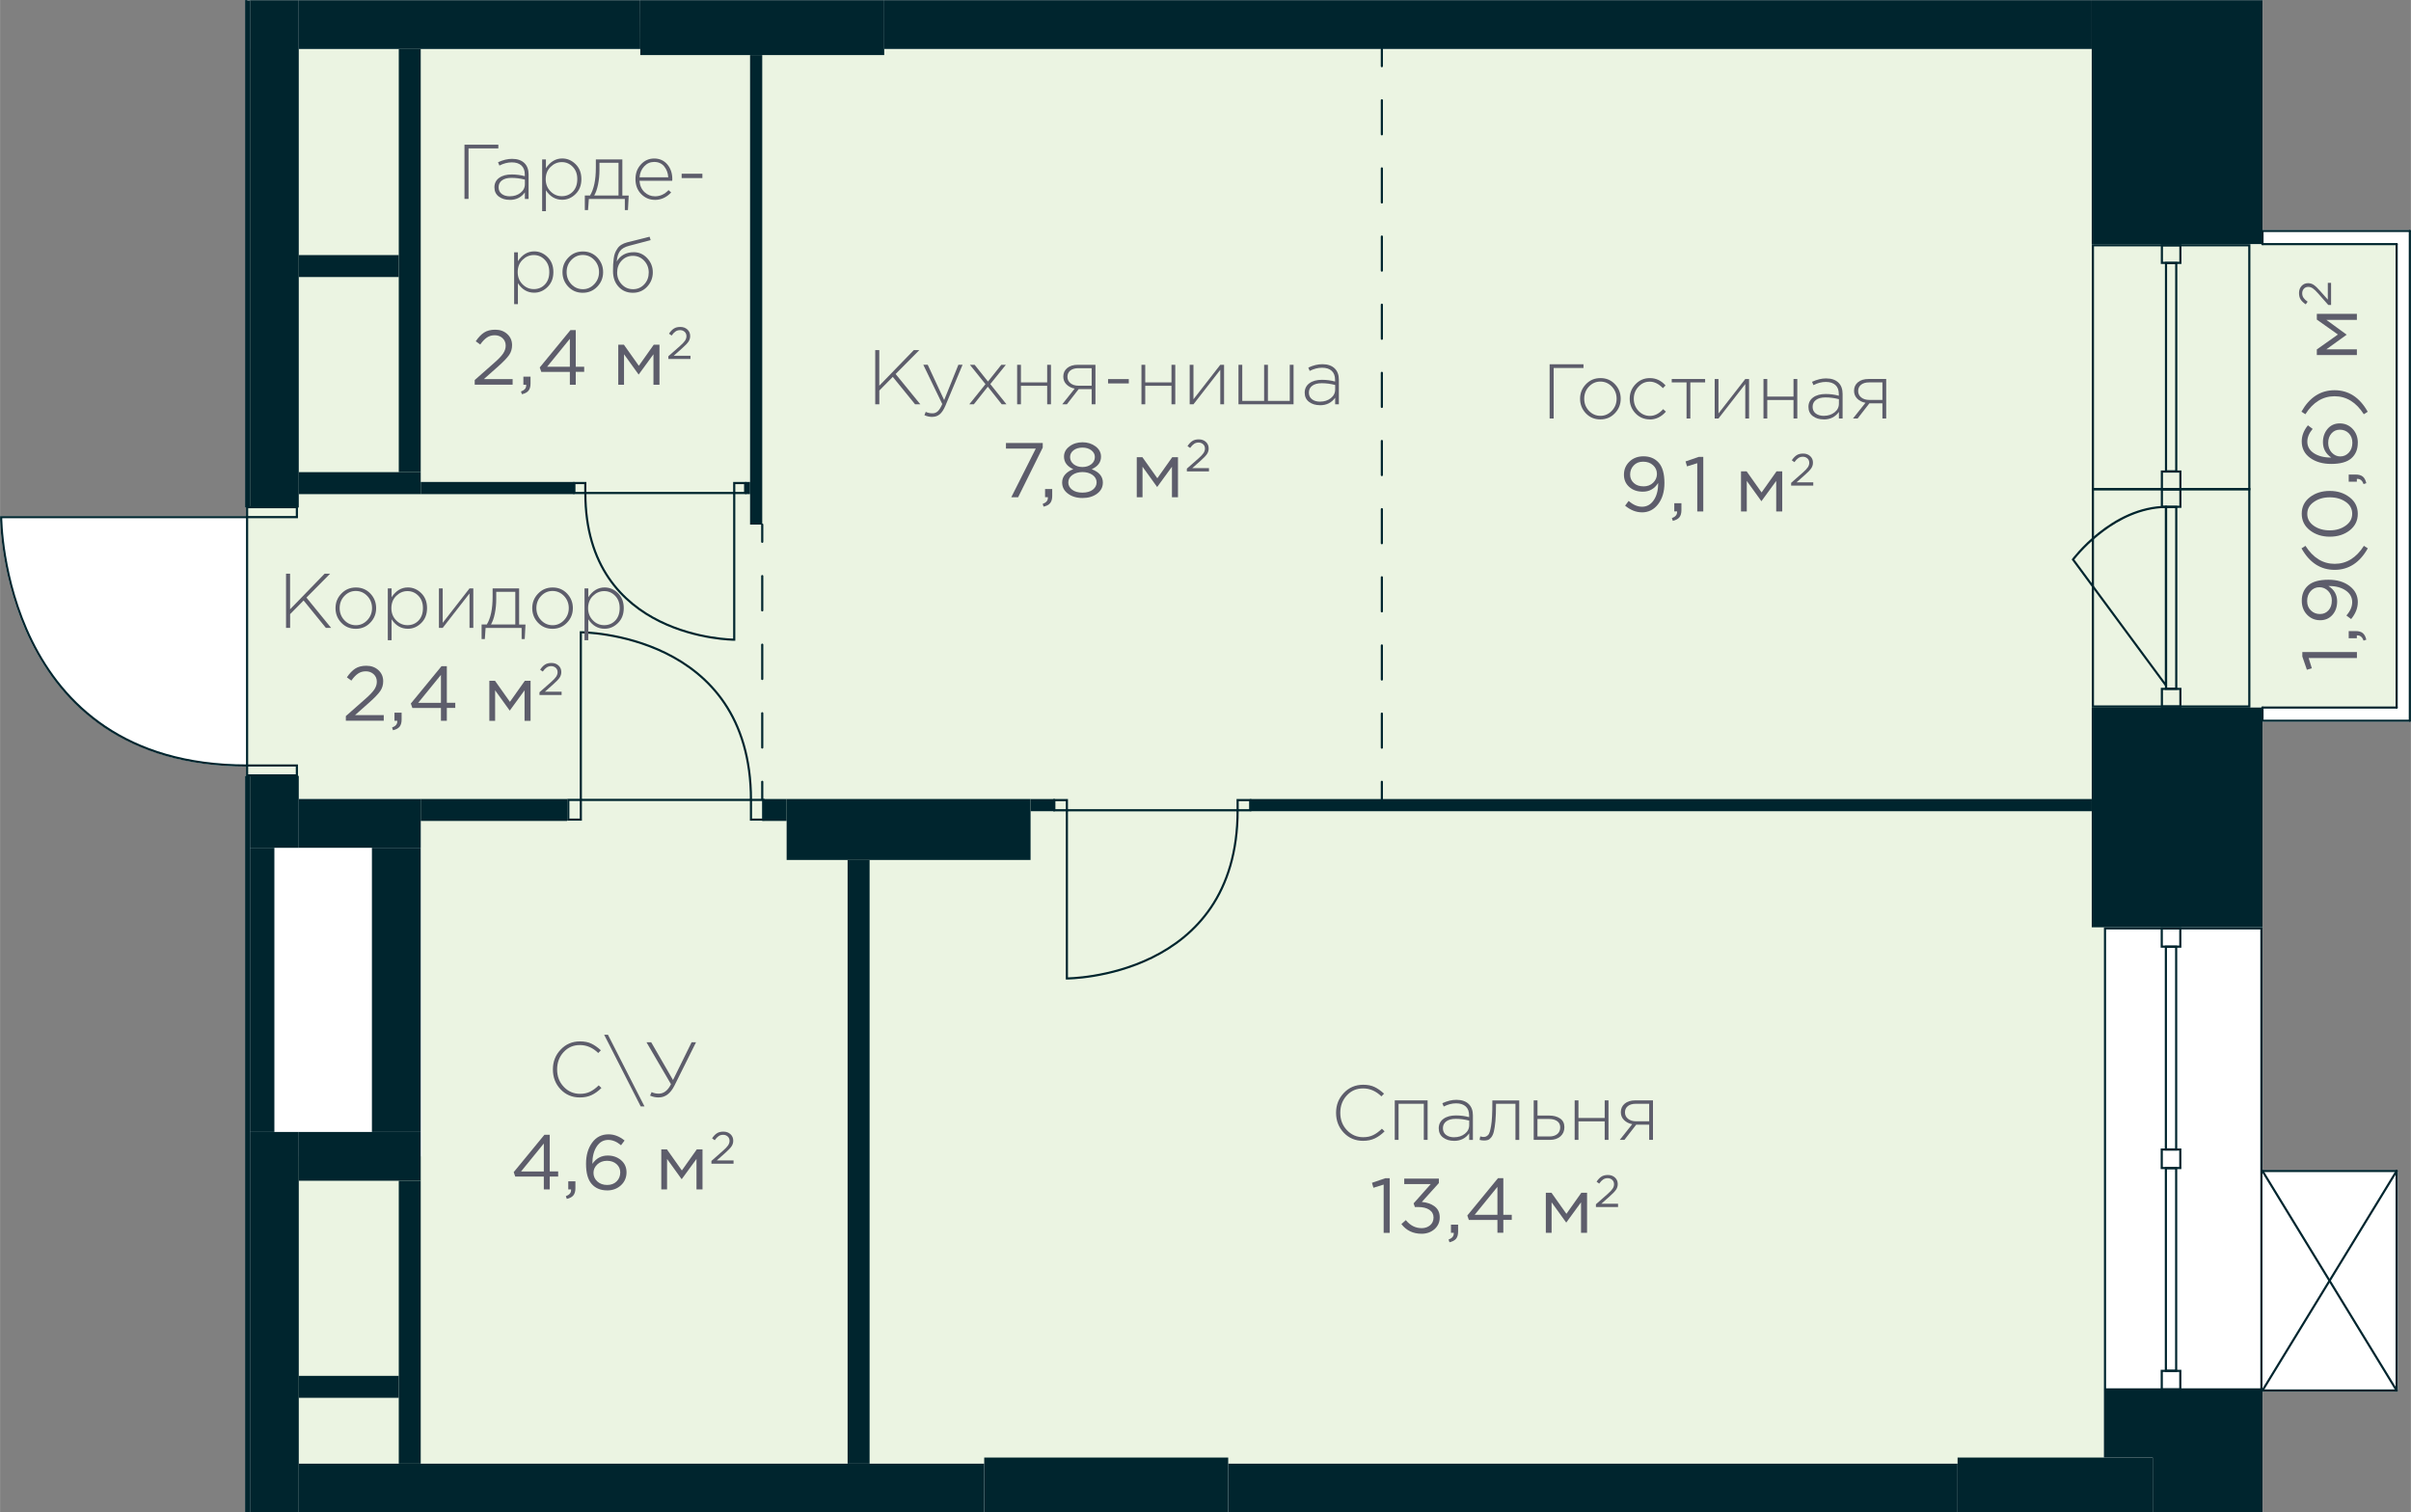 <?xml version="1.0" encoding="UTF-8"?>
<svg xmlns="http://www.w3.org/2000/svg" width="197.66mm" height="124.01mm" viewBox="0 0 560.29 351.54">
  <rect x="0" y="0" width="560.29" height="351.54" fill="#808080" stroke="none"/>
  <defs>
    <style>
      .cls-1, .cls-2 {
        fill: #00252e;
      }

      .cls-3 {
        fill: #fff;
      }

      .cls-4 {
        fill: #5d5d6b;
      }

      .cls-5 {
        stroke-miterlimit: 10;
      }

      .cls-5, .cls-6, .cls-7, .cls-8 {
        fill: none;
        stroke: #00252e;
        stroke-linecap: round;
        stroke-width: .5px;
      }

      .cls-6, .cls-7, .cls-8 {
        stroke-linejoin: round;
      }

      .cls-9 {
        fill: #ebf4e2;
      }

      .cls-9, .cls-2 {
        fill-rule: evenodd;
      }

      .cls-7 {
        stroke-dasharray: 0 0 7.97 7.97;
      }

      .cls-8 {
        stroke-dasharray: 0 0 7.92 7.92;
      }
    </style>
  </defs>
  <g id="Layer_1" data-name="Layer 1">
    <path class="cls-3" d="M560.04,53.43h-34.24V.04H148.79V11.13h0l-.02-11.09H58.08c-.35,.28-.73-.18-1.13,0V117.96h.21v1.98H0v.25c0,.15,.08,14.66,7.17,28.98,6.53,13.19,20.51,28.91,49.99,29v2.15h-.21v171.21H454.93v0h70.87v-28.1h31.18s.09-.01,.13-.04c0,0,0-.02,.02-.02,.03-.02,.04-.05,.06-.08,.02-.03,.03-.05,.03-.08,0-.01,.01-.02,.01-.03v-51.02s-.01-.02-.01-.03c0-.03-.02-.06-.03-.08-.02-.03-.03-.06-.06-.08,0,0,0-.02-.02-.02-.02-.01-.04,0-.07-.01-.02,0-.04-.03-.06-.03h-31.18v-56.39s0,0,0,0v-47.76h34.24c.14,0,.25-.11,.25-.25V53.68c0-.14-.11-.25-.25-.25Z"/>
  </g>
  <g id="fon_green">
    <polygon class="cls-9" points="556.97 56.74 488.94 56.74 488.94 11.38 346.08 11.38 97.76 11.38 57.51 11.38 57.51 185.71 97.76 185.71 98 268.77 65.46 268.77 65.27 340.2 488.94 340.2 488.94 164.45 556.97 164.45 556.97 56.74"/>
  </g>
  <g id="_Разделитель_помещений_" data-name="_Разделитель помещений_">
    <g id="LINE">
      <g>
        <line class="cls-6" x1="177.13" y1="121.93" x2="177.13" y2="125.93"/>
        <line class="cls-7" x1="177.13" y1="133.9" x2="177.13" y2="177.73"/>
        <line class="cls-6" x1="177.13" y1="181.71" x2="177.13" y2="185.71"/>
      </g>
    </g>
    <g id="LINE-2" data-name="LINE">
      <g>
        <line class="cls-6" x1="321.13" y1="11.38" x2="321.13" y2="15.38"/>
        <line class="cls-8" x1="321.13" y1="23.3" x2="321.13" y2="177.75"/>
        <line class="cls-6" x1="321.13" y1="181.71" x2="321.13" y2="185.71"/>
      </g>
    </g>
  </g>
  <g id="_балконы" data-name="балконы">
    <g>
      <g id="LINE-3" data-name="LINE">
        <line class="cls-6" x1="525.79" y1="167.29" x2="525.79" y2="164.46"/>
      </g>
      <g id="LINE-4" data-name="LINE">
        <line class="cls-6" x1="525.79" y1="56.74" x2="525.79" y2="53.91"/>
      </g>
      <g>
        <g id="LINE-5" data-name="LINE">
          <line class="cls-6" x1="556.97" y1="164.46" x2="556.97" y2="56.74"/>
        </g>
        <g id="LINE-6" data-name="LINE">
          <line class="cls-6" x1="525.79" y1="164.46" x2="556.97" y2="164.46"/>
        </g>
        <g id="LINE-7" data-name="LINE">
          <line class="cls-6" x1="560.04" y1="53.68" x2="560.04" y2="167.52"/>
        </g>
        <g id="LINE-8" data-name="LINE">
          <line class="cls-6" x1="560.04" y1="167.52" x2="525.79" y2="167.52"/>
        </g>
        <g id="LINE-9" data-name="LINE">
          <line class="cls-6" x1="525.79" y1="56.74" x2="556.97" y2="56.74"/>
        </g>
        <g id="LINE-10" data-name="LINE">
          <line class="cls-6" x1="560.04" y1="53.68" x2="525.79" y2="53.68"/>
        </g>
      </g>
    </g>
  </g>
  <g id="_двери" data-name="двери">
    <g>
      <rect class="cls-5" x="132.06" y="185.92" width="2.91" height="4.58"/>
      <rect class="cls-5" x="174.51" y="185.92" width="2.91" height="4.58"/>
      <path class="cls-5" d="M174.51,185.92h-39.54s0-38.96,0-38.96c0,0,39.54,0,39.54,38.96Z"/>
    </g>
    <g>
      <rect class="cls-5" x="170.62" y="112.27" width="2.54" height="2.32" transform="translate(343.78 226.86) rotate(180)"/>
      <rect class="cls-5" x="133.48" y="112.27" width="2.54" height="2.32" transform="translate(269.49 226.86) rotate(180)"/>
      <path class="cls-5" d="M136.02,114.59h34.6s0,34.09,0,34.09c0,0-34.6,0-34.6-34.09Z"/>
    </g>
    <g>
      <rect class="cls-5" x="245.01" y="185.97" width="2.92" height="2.36"/>
      <rect class="cls-5" x="287.61" y="185.97" width="2.92" height="2.36"/>
      <path class="cls-5" d="M287.61,188.33h-39.68s0,39.09,0,39.09c0,0,39.68,0,39.68-39.09Z"/>
    </g>
    <g>
      <path class="cls-5" d="M57.41,120.2H.25s0,57.73,57.16,57.73v-57.73Z"/>
      <rect class="cls-5" x="62.03" y="113.25" width="2.31" height="11.57" transform="translate(182.23 55.85) rotate(90)"/>
      <rect class="cls-5" x="62.03" y="173.3" width="2.31" height="11.57" transform="translate(242.28 115.89) rotate(90)"/>
    </g>
  </g>
  <g id="_Окна" data-name="Окна">
    <g>
      <g>
        <path class="cls-1" d="M486.63,113.94h35.85s0,50.02,0,50.02h-35.85v-50.02m-.5-.5v51.02s36.85,0,36.85,0v-51.02s-36.85,0-36.85,0h0Z"/>
        <path class="cls-1" d="M502.66,113.94h3.8v3.6h-3.8v-3.6m-.5-.5v4.6h4.8s0-4.6,0-4.6h-4.8Z"/>
        <path class="cls-1" d="M506.46,160.37v3.6h-3.8v-3.6h3.8m.5-.5h-4.8v4.6h4.8v-4.6h0Z"/>
        <path class="cls-1" d="M503.62,118.08h1.88s0,41.75,0,41.75h-1.88s0-41.75,0-41.75m-.5-.5v42.75s2.88,0,2.88,0v-42.75s-2.88,0-2.88,0h0Z"/>
        <path class="cls-1" d="M503.12,118.08v40.49s-21.05-28.52-21.05-28.52c1.45-1.83,9.78-11.69,21.05-11.98m.5-.51h0Zm0,0c-13.02,0-22.18,12.48-22.18,12.48l22.18,30.04v-42.52h0Z"/>
      </g>
      <g>
        <path class="cls-1" d="M522.48,57.25v56.2s-35.85,0-35.85,0V57.25s35.85,0,35.85,0m.5-.5h-36.85v57.2s36.85,0,36.85,0V56.75h0Z"/>
        <path class="cls-1" d="M506.46,109.85v3.6h-3.8s0-3.6,0-3.6h3.8m.5-.5h-4.8v4.6h4.8v-4.6h0Z"/>
        <path class="cls-1" d="M506.46,57.25v3.6s-3.8,0-3.8,0v-3.6h3.8m.5-.5h-4.8v4.6h4.8s0-4.6,0-4.6h0Z"/>
        <path class="cls-1" d="M505.5,61.39v47.92s-1.88,0-1.88,0V61.39s1.88,0,1.88,0m.5-.5h-2.88s0,48.92,0,48.92h2.88V60.89h0Z"/>
      </g>
    </g>
    <g>
      <path class="cls-1" d="M525.29,216.03v106.66s-35.85,0-35.85,0v-106.66s35.85,0,35.85,0m.5-.5h-36.85v107.66h36.85v-107.66h0Z"/>
      <g>
        <path class="cls-1" d="M506.44,216.03v3.75h-3.81v-3.75h3.81m.5-.5h-4.81v4.75h4.81v-4.75h0Z"/>
        <path class="cls-1" d="M506.44,267.43v3.81h-3.81v-3.81s3.81,0,3.81,0m.5-.5h-4.81v4.81h4.81v-4.81h0Z"/>
        <path class="cls-1" d="M505.48,220.3v46.61h-1.89v-46.61s1.89,0,1.89,0m.5-.5h-2.89v47.61h2.89v-47.61h0Z"/>
        <path class="cls-1" d="M506.44,318.88v3.81h-3.81v-3.81h3.81m.5-.5h-4.81v4.81h4.81v-4.81h0Z"/>
        <path class="cls-1" d="M505.48,271.76v46.61s-1.89,0-1.89,0v-46.61h1.89m.5-.5h-2.89v47.61h2.89s0-47.61,0-47.61h0Z"/>
      </g>
    </g>
  </g>
  <g id="_текст" data-name="текст">
    <g id="TEXT">
      <g>
        <path class="cls-4" d="M316.75,265.16c-1.79,0-3.28-.63-4.47-1.88-1.19-1.25-1.79-2.8-1.79-4.63s.6-3.34,1.8-4.61c1.2-1.27,2.7-1.91,4.5-1.91,1.03,0,1.91,.17,2.64,.52,.73,.35,1.46,.86,2.21,1.55l-.61,.63c-1.27-1.24-2.69-1.85-4.25-1.85s-2.78,.54-3.79,1.63c-1.01,1.09-1.52,2.43-1.52,4.04s.51,2.94,1.54,4.03,2.29,1.64,3.79,1.64c.88,0,1.65-.16,2.32-.49,.67-.32,1.34-.82,2.02-1.48l.63,.61c-.73,.72-1.49,1.27-2.27,1.64-.78,.37-1.69,.56-2.74,.56Z"/>
        <path class="cls-4" d="M324.13,264.94v-9.18h7.63v9.18h-.88v-8.39h-5.87v8.39h-.88Z"/>
        <path class="cls-4" d="M337.9,265.16c-1.01,0-1.85-.25-2.53-.76-.68-.51-1.02-1.23-1.02-2.15s.37-1.67,1.1-2.2c.73-.53,1.7-.79,2.92-.79,1.03,0,2.05,.13,3.04,.4v-.4c0-.91-.26-1.61-.79-2.09-.53-.48-1.27-.72-2.23-.72s-1.92,.25-2.88,.74l-.32-.77c1.14-.53,2.23-.79,3.26-.79,1.26,0,2.23,.34,2.9,1.01,.62,.62,.94,1.49,.94,2.59v5.72h-.86v-1.53c-.83,1.16-2,1.75-3.51,1.75Zm.05-.83c.96,0,1.78-.27,2.46-.8,.68-.53,1.02-1.21,1.02-2.03v-1.04c-1.08-.28-2.12-.41-3.11-.41s-1.7,.2-2.22,.59c-.52,.39-.78,.92-.78,1.59s.24,1.18,.72,1.55c.48,.37,1.12,.56,1.93,.56Z"/>
        <path class="cls-4" d="M344.85,265.08c-.34,0-.67-.05-1.01-.14l.16-.81c.3,.08,.53,.13,.7,.13,.24,0,.43-.03,.58-.08,.15-.05,.32-.17,.5-.33s.32-.43,.43-.79c.11-.36,.21-.83,.31-1.4s.18-1.31,.22-2.21c.05-.9,.07-1.96,.07-3.19v-.49h6.25v9.18h-.88v-8.39h-4.52v.25c0,1.49-.05,2.75-.14,3.78-.1,1.03-.22,1.84-.36,2.42-.14,.58-.35,1.03-.61,1.35-.26,.32-.52,.52-.77,.6-.25,.08-.56,.13-.94,.13Z"/>
        <path class="cls-4" d="M356.42,264.94v-9.18h.88v3.53h2.74c1.02,0,1.86,.23,2.52,.68,.66,.45,.99,1.12,.99,2.02s-.31,1.6-.92,2.14c-.61,.54-1.42,.81-2.43,.81h-3.78Zm.88-.79h2.75c.78,0,1.4-.19,1.85-.56s.68-.89,.68-1.57c0-.61-.23-1.09-.7-1.43-.47-.34-1.1-.51-1.91-.51h-2.68v4.07Z"/>
        <path class="cls-4" d="M365.94,264.94v-9.18h.88v4.09h6.1v-4.09h.88v9.18h-.88v-4.3h-6.1v4.3h-.88Z"/>
        <path class="cls-4" d="M376.42,264.94l2.9-3.65c-.77-.14-1.4-.46-1.9-.95-.5-.49-.75-1.1-.75-1.84,0-.82,.3-1.48,.9-1.98,.6-.5,1.42-.76,2.47-.76h4.1v9.18h-.88v-3.53h-3.02l-2.74,3.53h-1.08Zm3.78-4.32h3.06v-4.07h-3.1c-.79,0-1.41,.18-1.86,.54-.45,.36-.67,.85-.67,1.46s.24,1.12,.72,1.5c.48,.38,1.1,.57,1.85,.57Z"/>
        <path class="cls-4" d="M321.55,286.54v-11.21l-2.38,.74-.34-1.15,3.08-1.06h1.04v12.69h-1.4Z"/>
        <path class="cls-4" d="M330.37,286.76c-1.98,0-3.55-.75-4.7-2.25l1.03-.92c1.02,1.25,2.25,1.87,3.69,1.87,.78,0,1.43-.23,1.96-.68s.79-1.06,.79-1.8-.32-1.36-.97-1.79c-.65-.43-1.5-.64-2.56-.64h-.81l-.29-.85,3.98-4.48h-6.16v-1.28h8.05v1.04l-3.96,4.39c1.2,.1,2.19,.44,2.98,1.04s1.18,1.44,1.18,2.55-.41,2.01-1.21,2.73c-.81,.71-1.81,1.07-3,1.07Z"/>
        <path class="cls-4" d="M336.85,288.74l-.22-.63c.8-.3,1.21-.76,1.21-1.39v-.18h-.65v-1.89h1.66v1.62c0,.72-.16,1.27-.48,1.66-.32,.38-.83,.65-1.52,.81Z"/>
        <path class="cls-4" d="M347.99,286.54v-2.99h-6.64l-.36-1.03,7.13-8.68h1.24v8.51h1.96v1.19h-1.96v2.99h-1.37Zm-5.29-4.18h5.29v-6.5l-5.29,6.5Z"/>
        <path class="cls-4" d="M359.24,286.54v-9.31h1.31l3.47,4.9,3.47-4.9h1.33v9.31h-1.4v-7.09l-3.44,4.72-3.4-4.72v7.09h-1.35Z"/>
        <path class="cls-4" d="M370.88,280.55v-.64l2.67-2.35c.57-.5,.97-.92,1.2-1.26s.34-.69,.34-1.05c0-.42-.14-.76-.43-1.02s-.64-.39-1.05-.39-.75,.1-1.05,.3c-.3,.2-.61,.52-.92,.96l-.61-.44c.36-.53,.73-.93,1.13-1.18,.4-.26,.9-.38,1.51-.38,.66,0,1.2,.2,1.63,.59,.43,.39,.65,.9,.65,1.51,0,.5-.14,.95-.41,1.34s-.76,.9-1.45,1.51l-1.96,1.74h3.89v.76h-5.13Z"/>
      </g>
    </g>
    <g id="TEXT-2" data-name="TEXT">
      <g>
        <path class="cls-4" d="M360.12,97.27v-12.6h7.87v.86h-6.93v11.74h-.94Z"/>
        <path class="cls-4" d="M375.28,96.06c-.91,.95-2.03,1.42-3.38,1.42s-2.46-.47-3.36-1.41c-.89-.94-1.34-2.07-1.34-3.39s.45-2.44,1.36-3.38c.91-.95,2.03-1.42,3.38-1.42s2.46,.47,3.36,1.41c.89,.94,1.34,2.07,1.34,3.39s-.45,2.44-1.36,3.38Zm-3.34,.59c1.02,0,1.9-.39,2.64-1.17,.74-.78,1.11-1.72,1.11-2.81s-.37-2.04-1.11-2.82c-.74-.77-1.63-1.16-2.67-1.16s-1.92,.39-2.65,1.16c-.73,.77-1.1,1.71-1.1,2.82s.37,2.04,1.1,2.82c.73,.77,1.63,1.16,2.68,1.16Z"/>
        <path class="cls-4" d="M383.41,97.48c-1.32,0-2.43-.47-3.33-1.4-.9-.94-1.35-2.07-1.35-3.4s.45-2.45,1.36-3.39c.91-.94,2.01-1.41,3.32-1.41,1.43,0,2.65,.57,3.65,1.71l-.61,.63c-.98-1.01-2-1.51-3.06-1.51s-1.89,.39-2.62,1.17c-.73,.78-1.09,1.72-1.09,2.81s.37,2.04,1.1,2.82c.73,.77,1.62,1.16,2.68,1.16s2.11-.52,3.04-1.57l.65,.58c-1.07,1.21-2.32,1.82-3.74,1.82Z"/>
        <path class="cls-4" d="M391.94,97.27v-8.39h-3.44v-.79h7.76v.79h-3.44v8.39h-.88Z"/>
        <path class="cls-4" d="M398.48,97.27v-9.18h.88v8.01l6.23-8.01h.88v9.18h-.88v-8.01l-6.23,8.01h-.88Z"/>
        <path class="cls-4" d="M409.82,97.27v-9.18h.88v4.09h6.1v-4.09h.88v9.18h-.88v-4.3h-6.1v4.3h-.88Z"/>
        <path class="cls-4" d="M423.82,97.48c-1.01,0-1.85-.25-2.53-.76-.68-.51-1.02-1.23-1.02-2.15s.37-1.67,1.1-2.2c.73-.53,1.7-.79,2.92-.79,1.03,0,2.05,.13,3.04,.4v-.4c0-.91-.26-1.61-.79-2.09-.53-.48-1.27-.72-2.23-.72s-1.92,.25-2.88,.74l-.32-.77c1.14-.53,2.23-.79,3.26-.79,1.26,0,2.23,.34,2.9,1.01,.62,.62,.94,1.49,.94,2.59v5.72h-.86v-1.53c-.83,1.16-2,1.75-3.51,1.75Zm.05-.83c.96,0,1.78-.27,2.46-.8s1.02-1.21,1.02-2.03v-1.04c-1.08-.28-2.12-.41-3.11-.41s-1.7,.2-2.22,.59c-.52,.39-.78,.92-.78,1.59s.24,1.18,.72,1.55c.48,.37,1.12,.56,1.93,.56Z"/>
        <path class="cls-4" d="M430.62,97.27l2.9-3.65c-.77-.14-1.4-.46-1.9-.95-.5-.49-.75-1.1-.75-1.84,0-.82,.3-1.48,.9-1.98s1.42-.76,2.47-.76h4.1v9.18h-.88v-3.53h-3.02l-2.74,3.53h-1.08Zm3.78-4.32h3.06v-4.07h-3.1c-.79,0-1.41,.18-1.86,.54-.45,.36-.68,.85-.68,1.46s.24,1.12,.72,1.5c.48,.38,1.1,.57,1.85,.57Z"/>
        <path class="cls-4" d="M381.55,119.08c-1.34,0-2.64-.52-3.89-1.55l.83-1.1c1.02,.9,2.05,1.35,3.1,1.35,1.12,0,2.02-.5,2.71-1.5s1.04-2.29,1.04-3.86v-.16c-.84,1.34-2.03,2.02-3.56,2.02-1.3,0-2.35-.37-3.17-1.11-.82-.74-1.22-1.68-1.22-2.83,0-1.21,.43-2.23,1.28-3.05,.85-.82,1.94-1.23,3.26-1.23,1.49,0,2.67,.5,3.55,1.49s1.32,2.57,1.32,4.72c0,2-.49,3.64-1.46,4.91-.97,1.27-2.23,1.91-3.78,1.91Zm.38-6.03c.92,0,1.68-.29,2.26-.86s.87-1.25,.87-2.02c0-.82-.3-1.5-.9-2.04-.6-.55-1.37-.82-2.3-.82s-1.64,.29-2.2,.87c-.55,.58-.83,1.29-.83,2.11s.29,1.46,.86,1.98,1.32,.77,2.23,.77Z"/>
        <path class="cls-4" d="M388.75,121.06l-.22-.63c.8-.3,1.21-.76,1.21-1.39v-.18h-.65v-1.89h1.66v1.62c0,.72-.16,1.27-.48,1.66-.32,.38-.83,.65-1.52,.81Z"/>
        <path class="cls-4" d="M394.43,118.87v-11.21l-2.38,.74-.34-1.15,3.08-1.06h1.04v12.69h-1.4Z"/>
        <path class="cls-4" d="M404.6,118.87v-9.31h1.31l3.47,4.9,3.47-4.9h1.33v9.31h-1.4v-7.09l-3.44,4.72-3.4-4.72v7.09h-1.35Z"/>
        <path class="cls-4" d="M416.25,112.87v-.64l2.67-2.35c.57-.5,.97-.92,1.2-1.26s.34-.69,.34-1.05c0-.42-.14-.76-.43-1.02-.29-.26-.64-.39-1.05-.39s-.75,.1-1.05,.3-.61,.52-.92,.96l-.61-.44c.36-.53,.74-.93,1.13-1.18,.4-.26,.9-.38,1.51-.38,.66,0,1.2,.2,1.63,.59,.43,.39,.65,.9,.65,1.51,0,.5-.14,.95-.41,1.34-.27,.39-.75,.9-1.45,1.51l-1.96,1.74h3.89v.76h-5.13Z"/>
      </g>
    </g>
    <g id="TEXT-3" data-name="TEXT">
      <g>
        <path class="cls-4" d="M134.74,255.08c-1.79,0-3.28-.63-4.47-1.88-1.19-1.25-1.79-2.8-1.79-4.63s.6-3.34,1.8-4.61c1.2-1.27,2.7-1.91,4.5-1.91,1.03,0,1.91,.17,2.64,.52s1.46,.86,2.21,1.55l-.61,.63c-1.27-1.24-2.69-1.85-4.25-1.85s-2.78,.54-3.79,1.63c-1.01,1.09-1.52,2.43-1.52,4.04s.51,2.94,1.54,4.03c1.03,1.09,2.29,1.64,3.79,1.64,.88,0,1.65-.16,2.32-.49,.67-.32,1.34-.82,2.02-1.48l.63,.61c-.73,.72-1.49,1.27-2.27,1.64-.78,.37-1.69,.56-2.74,.56Z"/>
        <path class="cls-4" d="M148.89,257.17l-8.5-16.67h.88l8.5,16.67h-.88Z"/>
        <path class="cls-4" d="M153.08,255.08c-.72,0-1.39-.14-2.02-.43l.36-.81c.49,.24,1.04,.36,1.66,.36,1.16,0,2.11-.73,2.84-2.2l-5.69-9.74h1.1l5.06,8.77,4.32-8.77h1.03l-5,10.04c-.92,1.85-2.14,2.77-3.65,2.77Z"/>
        <path class="cls-4" d="M126.37,276.46v-2.99h-6.64l-.36-1.03,7.13-8.68h1.24v8.51h1.96v1.19h-1.96v2.99h-1.37Zm-5.29-4.18h5.29v-6.5l-5.29,6.5Z"/>
        <path class="cls-4" d="M131.71,278.66l-.22-.63c.8-.3,1.21-.76,1.21-1.39v-.18h-.65v-1.89h1.66v1.62c0,.72-.16,1.27-.48,1.66s-.83,.65-1.52,.81Z"/>
        <path class="cls-4" d="M141.07,276.68c-1.51,0-2.71-.5-3.58-1.49-.88-1-1.31-2.56-1.31-4.7,0-1.97,.47-3.6,1.41-4.9,.94-1.3,2.22-1.94,3.82-1.94,1.31,0,2.55,.48,3.73,1.44l-.83,1.1c-.98-.83-1.97-1.24-2.97-1.24-1.12,0-2.01,.51-2.68,1.53-.67,1.02-1.01,2.35-1.01,3.98v.05c.88-1.28,2.07-1.93,3.58-1.93,1.21,0,2.24,.36,3.09,1.08,.85,.72,1.27,1.66,1.27,2.83s-.43,2.21-1.3,3.01c-.86,.79-1.94,1.19-3.22,1.19Zm.02-1.26c.91,0,1.65-.28,2.2-.83,.56-.55,.84-1.25,.84-2.09,0-.78-.29-1.42-.86-1.93-.58-.51-1.31-.77-2.21-.77s-1.67,.28-2.26,.84c-.59,.56-.89,1.21-.89,1.95,0,.8,.3,1.48,.9,2.02,.6,.54,1.36,.81,2.29,.81Z"/>
        <path class="cls-4" d="M153.67,276.46v-9.31h1.31l3.47,4.9,3.47-4.9h1.33v9.31h-1.4v-7.09l-3.44,4.72-3.4-4.72v7.09h-1.35Z"/>
        <path class="cls-4" d="M165.32,270.47v-.64l2.67-2.35c.57-.5,.97-.92,1.2-1.26,.22-.34,.34-.69,.34-1.05,0-.42-.14-.76-.43-1.02-.29-.26-.64-.39-1.05-.39s-.75,.1-1.05,.3-.61,.52-.92,.96l-.61-.44c.36-.53,.73-.93,1.13-1.18,.4-.26,.9-.38,1.51-.38,.66,0,1.2,.2,1.63,.59,.43,.39,.65,.9,.65,1.51,0,.5-.14,.95-.41,1.34-.27,.39-.76,.9-1.45,1.51l-1.96,1.74h3.89v.76h-5.13Z"/>
      </g>
    </g>
    <g id="TEXT-4" data-name="TEXT">
      <g>
        <path class="cls-4" d="M66.46,145.94v-12.6h.94v8.28l8.03-8.28h1.28l-5.51,5.56,5.74,7.04h-1.22l-5.18-6.37-3.13,3.17v3.2h-.94Z"/>
        <path class="cls-4" d="M86.04,144.73c-.91,.95-2.03,1.42-3.38,1.42s-2.46-.47-3.36-1.41c-.89-.94-1.34-2.07-1.34-3.39s.45-2.44,1.36-3.38c.91-.95,2.03-1.42,3.38-1.42s2.46,.47,3.36,1.41c.89,.94,1.34,2.07,1.34,3.39s-.45,2.44-1.36,3.38Zm-3.34,.59c1.02,0,1.9-.39,2.64-1.17,.74-.78,1.11-1.72,1.11-2.81s-.37-2.04-1.11-2.82c-.74-.77-1.63-1.16-2.67-1.16s-1.91,.39-2.65,1.16c-.73,.77-1.1,1.71-1.1,2.82s.37,2.04,1.1,2.82c.73,.77,1.63,1.16,2.68,1.16Z"/>
        <path class="cls-4" d="M90.11,148.82v-12.06h.88v2.05c1-1.51,2.26-2.27,3.78-2.27,1.18,0,2.21,.44,3.11,1.32,.9,.88,1.35,2.04,1.35,3.48s-.45,2.59-1.35,3.47c-.9,.89-1.94,1.33-3.11,1.33-1.56,0-2.82-.73-3.78-2.2v4.86h-.88Zm4.57-3.51c1.03,0,1.89-.36,2.57-1.07,.68-.71,1.03-1.68,1.03-2.89s-.35-2.13-1.05-2.86c-.7-.73-1.55-1.1-2.55-1.1s-1.87,.38-2.62,1.12-1.12,1.7-1.12,2.85,.38,2.08,1.12,2.83,1.62,1.12,2.62,1.12Z"/>
        <path class="cls-4" d="M101.99,145.94v-9.18h.88v8.01l6.23-8.01h.88v9.18h-.88v-8.01l-6.23,8.01h-.88Z"/>
        <path class="cls-4" d="M111.91,148.53v-3.38h1.21c.9-1.48,1.35-3.62,1.35-6.44v-1.94h6.16v8.39h1.48l-.18,3.38h-.72v-2.59h-8.37l-.18,2.59h-.74Zm2.18-3.38h5.65v-7.6h-4.43v1.66c0,1.2-.11,2.33-.33,3.4-.22,1.07-.52,1.91-.89,2.54Z"/>
        <path class="cls-4" d="M131.76,144.73c-.91,.95-2.03,1.42-3.38,1.42s-2.46-.47-3.36-1.41c-.89-.94-1.34-2.07-1.34-3.39s.45-2.44,1.36-3.38c.91-.95,2.03-1.42,3.38-1.42s2.46,.47,3.36,1.41c.89,.94,1.34,2.07,1.34,3.39s-.45,2.44-1.36,3.38Zm-3.34,.59c1.02,0,1.9-.39,2.64-1.17,.74-.78,1.11-1.72,1.11-2.81s-.37-2.04-1.11-2.82c-.74-.77-1.63-1.16-2.67-1.16s-1.91,.39-2.65,1.16c-.73,.77-1.1,1.71-1.1,2.82s.37,2.04,1.1,2.82c.73,.77,1.63,1.16,2.68,1.16Z"/>
        <path class="cls-4" d="M135.83,148.82v-12.06h.88v2.05c1-1.51,2.26-2.27,3.78-2.27,1.18,0,2.21,.44,3.11,1.32,.9,.88,1.35,2.04,1.35,3.48s-.45,2.59-1.35,3.47c-.9,.89-1.94,1.33-3.11,1.33-1.56,0-2.82-.73-3.78-2.2v4.86h-.88Zm4.57-3.51c1.03,0,1.89-.36,2.57-1.07,.68-.71,1.03-1.68,1.03-2.89s-.35-2.13-1.05-2.86c-.7-.73-1.55-1.1-2.55-1.1s-1.87,.38-2.62,1.12-1.12,1.7-1.12,2.85,.38,2.08,1.12,2.83,1.62,1.12,2.62,1.12Z"/>
        <path class="cls-4" d="M80.36,167.54v-1.1l4.57-4.03c.98-.86,1.67-1.58,2.05-2.16,.38-.58,.58-1.18,.58-1.8,0-.72-.25-1.3-.74-1.75-.49-.44-1.09-.67-1.8-.67s-1.29,.17-1.81,.52c-.52,.35-1.05,.89-1.57,1.64l-1.04-.76c.61-.91,1.26-1.59,1.94-2.03,.68-.44,1.55-.66,2.59-.66,1.13,0,2.06,.34,2.8,1.02,.74,.68,1.11,1.54,1.11,2.58,0,.86-.23,1.63-.7,2.3-.47,.67-1.3,1.54-2.48,2.59l-3.37,2.99h6.68v1.3h-8.8Z"/>
        <path class="cls-4" d="M91.32,169.73l-.22-.63c.8-.3,1.21-.76,1.21-1.39v-.18h-.65v-1.89h1.66v1.62c0,.72-.16,1.27-.48,1.66s-.83,.65-1.52,.81Z"/>
        <path class="cls-4" d="M102.46,167.54v-2.99h-6.64l-.36-1.03,7.13-8.68h1.24v8.51h1.96v1.19h-1.96v2.99h-1.37Zm-5.29-4.18h5.29v-6.5l-5.29,6.5Z"/>
        <path class="cls-4" d="M113.71,167.54v-9.31h1.31l3.47,4.9,3.47-4.9h1.33v9.31h-1.4v-7.09l-3.44,4.72-3.4-4.72v7.09h-1.35Z"/>
        <path class="cls-4" d="M125.36,161.54v-.64l2.67-2.35c.57-.5,.97-.92,1.2-1.26,.22-.34,.34-.69,.34-1.05,0-.42-.14-.76-.43-1.02-.29-.26-.64-.39-1.05-.39s-.75,.1-1.05,.3-.61,.52-.92,.96l-.61-.44c.36-.53,.73-.93,1.13-1.18,.4-.26,.9-.38,1.51-.38,.66,0,1.2,.2,1.63,.59,.43,.39,.65,.9,.65,1.51,0,.5-.14,.95-.41,1.34-.27,.39-.76,.9-1.45,1.51l-1.96,1.74h3.89v.76h-5.13Z"/>
      </g>
    </g>
    <g id="TEXT-5" data-name="TEXT">
      <g>
        <path class="cls-4" d="M107.93,46.23v-12.6h7.87v.86h-6.93v11.74h-.94Z"/>
        <path class="cls-4" d="M118.44,46.45c-1.01,0-1.85-.25-2.53-.76-.68-.51-1.02-1.23-1.02-2.15s.37-1.67,1.1-2.2c.73-.53,1.7-.79,2.92-.79,1.03,0,2.05,.13,3.04,.4v-.4c0-.91-.26-1.61-.79-2.09-.53-.48-1.27-.72-2.23-.72s-1.92,.25-2.88,.74l-.32-.77c1.14-.53,2.23-.79,3.26-.79,1.26,0,2.23,.34,2.9,1.01,.62,.62,.94,1.49,.94,2.59v5.72h-.86v-1.53c-.83,1.16-2,1.75-3.51,1.75Zm.05-.83c.96,0,1.78-.27,2.46-.8,.68-.53,1.02-1.21,1.02-2.03v-1.04c-1.08-.28-2.12-.41-3.11-.41s-1.7,.2-2.22,.59c-.52,.39-.78,.92-.78,1.59s.24,1.18,.72,1.55,1.12,.56,1.93,.56Z"/>
        <path class="cls-4" d="M125.98,49.11v-12.06h.88v2.05c1-1.51,2.26-2.27,3.78-2.27,1.18,0,2.21,.44,3.11,1.32,.9,.88,1.35,2.04,1.35,3.48s-.45,2.59-1.35,3.47c-.9,.89-1.94,1.33-3.11,1.33-1.56,0-2.82-.73-3.78-2.2v4.86h-.88Zm4.57-3.51c1.03,0,1.89-.36,2.57-1.07,.68-.71,1.03-1.68,1.03-2.89s-.35-2.13-1.05-2.86c-.7-.73-1.55-1.1-2.55-1.1s-1.87,.38-2.62,1.12-1.12,1.7-1.12,2.85,.38,2.08,1.12,2.83,1.62,1.12,2.62,1.12Z"/>
        <path class="cls-4" d="M135.9,48.82v-3.38h1.21c.9-1.48,1.35-3.62,1.35-6.44v-1.94h6.16v8.39h1.48l-.18,3.38h-.72v-2.59h-8.37l-.18,2.59h-.74Zm2.18-3.38h5.65v-7.6h-4.43v1.66c0,1.2-.11,2.33-.33,3.4-.22,1.07-.52,1.91-.89,2.54Z"/>
        <path class="cls-4" d="M152.17,46.45c-1.24,0-2.29-.45-3.18-1.35-.88-.9-1.32-2.06-1.32-3.47s.42-2.48,1.25-3.4,1.87-1.39,3.1-1.39,2.28,.46,3.05,1.37c.77,.91,1.16,2.06,1.16,3.44,0,.14,0,.26-.02,.36h-7.61c.08,1.1,.47,1.98,1.16,2.64,.69,.65,1.5,.98,2.44,.98,1.2,0,2.25-.48,3.15-1.44l.61,.54c-1.07,1.15-2.33,1.73-3.8,1.73Zm-3.56-5.24h6.68c-.07-1.01-.39-1.85-.95-2.54-.56-.68-1.34-1.03-2.34-1.03-.9,0-1.67,.34-2.3,1.02-.64,.68-1,1.53-1.08,2.55Z"/>
        <path class="cls-4" d="M158.4,41.39v-1.01h4.82v1.01h-4.82Z"/>
        <path class="cls-4" d="M119.47,70.71v-12.06h.88v2.05c1-1.51,2.26-2.27,3.78-2.27,1.18,0,2.21,.44,3.11,1.32,.9,.88,1.35,2.04,1.35,3.48s-.45,2.59-1.35,3.47c-.9,.89-1.94,1.33-3.11,1.33-1.56,0-2.82-.73-3.78-2.2v4.86h-.88Zm4.57-3.51c1.03,0,1.89-.36,2.57-1.07,.68-.71,1.03-1.68,1.03-2.89s-.35-2.13-1.05-2.86c-.7-.73-1.55-1.1-2.55-1.1s-1.87,.38-2.62,1.12-1.12,1.7-1.12,2.85,.38,2.08,1.12,2.83,1.62,1.12,2.62,1.12Z"/>
        <path class="cls-4" d="M138.79,66.63c-.91,.95-2.03,1.42-3.38,1.42s-2.46-.47-3.36-1.41c-.89-.94-1.34-2.07-1.34-3.39s.45-2.44,1.36-3.38c.91-.95,2.03-1.42,3.38-1.42s2.46,.47,3.36,1.41c.89,.94,1.34,2.07,1.34,3.39s-.45,2.44-1.36,3.38Zm-3.34,.59c1.02,0,1.9-.39,2.64-1.17,.74-.78,1.11-1.72,1.11-2.81s-.37-2.04-1.11-2.82c-.74-.77-1.63-1.16-2.67-1.16s-1.91,.39-2.65,1.16c-.73,.77-1.1,1.71-1.1,2.82s.37,2.04,1.1,2.82c.73,.77,1.63,1.16,2.68,1.16Z"/>
        <path class="cls-4" d="M147.06,68.05c-1.34,0-2.45-.46-3.31-1.39-.86-.92-1.3-2.14-1.3-3.65,0-.61,0-1.12,.03-1.52s.06-.86,.13-1.38c.07-.52,.17-.95,.31-1.31,.14-.35,.33-.7,.57-1.05,.23-.35,.54-.64,.92-.87,.38-.23,.82-.42,1.32-.55l5.22-1.31,.25,.79-5.04,1.33c-.97,.25-1.66,.65-2.08,1.2s-.67,1.36-.77,2.44c.86-1.44,2.19-2.16,3.98-2.16,1.21,0,2.25,.46,3.11,1.39,.86,.92,1.3,2.02,1.3,3.29s-.44,2.41-1.33,3.35c-.89,.94-1.99,1.4-3.31,1.4Zm.04-.83c1.04,0,1.91-.38,2.61-1.13,.7-.76,1.04-1.67,1.04-2.75s-.36-2-1.07-2.75-1.59-1.13-2.62-1.13-1.91,.38-2.61,1.13-1.04,1.67-1.04,2.75,.36,2,1.07,2.75c.71,.76,1.59,1.13,2.62,1.13Z"/>
        <path class="cls-4" d="M110.31,89.43v-1.1l4.57-4.03c.98-.86,1.67-1.58,2.05-2.16,.38-.58,.58-1.18,.58-1.8,0-.72-.25-1.3-.74-1.75-.49-.44-1.09-.67-1.8-.67s-1.29,.17-1.81,.52c-.52,.35-1.05,.89-1.57,1.64l-1.04-.76c.61-.91,1.26-1.59,1.94-2.03,.68-.44,1.55-.66,2.59-.66,1.13,0,2.06,.34,2.8,1.02,.74,.68,1.11,1.54,1.11,2.58,0,.86-.23,1.63-.7,2.3-.47,.67-1.3,1.54-2.48,2.59l-3.37,2.99h6.68v1.3h-8.8Z"/>
        <path class="cls-4" d="M121.28,91.63l-.22-.63c.8-.3,1.21-.76,1.21-1.39v-.18h-.65v-1.89h1.66v1.62c0,.72-.16,1.27-.48,1.66s-.83,.65-1.52,.81Z"/>
        <path class="cls-4" d="M132.42,89.43v-2.99h-6.64l-.36-1.03,7.13-8.68h1.24v8.51h1.96v1.19h-1.96v2.99h-1.37Zm-5.29-4.18h5.29v-6.5l-5.29,6.5Z"/>
        <path class="cls-4" d="M143.67,89.43v-9.31h1.31l3.47,4.9,3.47-4.9h1.33v9.31h-1.4v-7.09l-3.44,4.72-3.4-4.72v7.09h-1.35Z"/>
        <path class="cls-4" d="M155.31,83.44v-.64l2.67-2.35c.57-.5,.97-.92,1.2-1.26,.22-.34,.34-.69,.34-1.05,0-.42-.14-.76-.43-1.02-.29-.26-.64-.39-1.05-.39s-.75,.1-1.05,.3-.61,.52-.92,.96l-.61-.44c.36-.53,.73-.93,1.13-1.18,.4-.26,.9-.38,1.51-.38,.66,0,1.2,.2,1.63,.59,.43,.39,.65,.9,.65,1.51,0,.5-.14,.95-.41,1.34-.27,.39-.76,.9-1.45,1.51l-1.96,1.74h3.89v.76h-5.13Z"/>
      </g>
    </g>
    <g id="TEXT-6" data-name="TEXT">
      <g>
        <path class="cls-4" d="M203.39,93.97v-12.6h.94v8.28l8.03-8.28h1.28l-5.51,5.56,5.74,7.04h-1.22l-5.18-6.37-3.13,3.17v3.2h-.94Z"/>
        <path class="cls-4" d="M216.64,96.9c-.61,0-1.22-.13-1.82-.4l.31-.77c.47,.23,.99,.34,1.57,.34,.48,0,.89-.16,1.24-.49s.69-.88,1.03-1.67l-4.41-9.13h1.03l3.82,8.21,3.31-8.21h.97l-3.98,9.5c-.4,.94-.84,1.6-1.32,2.01-.49,.4-1.06,.6-1.74,.6Z"/>
        <path class="cls-4" d="M225.25,93.97l3.76-4.68-3.62-4.5h1.1l3.1,3.89,3.1-3.89h1.06l-3.62,4.48,3.76,4.7h-1.1l-3.24-4.09-3.24,4.09h-1.06Z"/>
        <path class="cls-4" d="M236.37,93.97v-9.18h.88v4.09h6.1v-4.09h.88v9.18h-.88v-4.3h-6.1v4.3h-.88Z"/>
        <path class="cls-4" d="M246.85,93.97l2.9-3.65c-.77-.14-1.4-.46-1.9-.95-.5-.49-.75-1.1-.75-1.84,0-.82,.3-1.48,.9-1.98s1.42-.76,2.47-.76h4.1v9.18h-.88v-3.53h-3.02l-2.74,3.53h-1.08Zm3.78-4.32h3.06v-4.07h-3.1c-.79,0-1.41,.18-1.86,.54-.45,.36-.67,.85-.67,1.46s.24,1.12,.72,1.5,1.1,.57,1.85,.57Z"/>
        <path class="cls-4" d="M257.5,89.12v-1.01h4.82v1.01h-4.82Z"/>
        <path class="cls-4" d="M265.26,93.97v-9.18h.88v4.09h6.1v-4.09h.88v9.18h-.88v-4.3h-6.1v4.3h-.88Z"/>
        <path class="cls-4" d="M276.47,93.97v-9.18h.88v8.01l6.23-8.01h.88v9.18h-.88v-8.01l-6.23,8.01h-.88Z"/>
        <path class="cls-4" d="M287.81,93.97v-9.18h.88v8.39h5.08v-8.39h.88v8.39h5.08v-8.39h.88v9.18h-12.8Z"/>
        <path class="cls-4" d="M306.75,94.18c-1.01,0-1.85-.25-2.53-.76s-1.02-1.23-1.02-2.15,.37-1.67,1.1-2.2c.73-.53,1.7-.79,2.92-.79,1.03,0,2.05,.13,3.04,.4v-.4c0-.91-.26-1.61-.79-2.09-.53-.48-1.27-.72-2.23-.72s-1.92,.25-2.88,.74l-.32-.77c1.14-.53,2.23-.79,3.26-.79,1.26,0,2.23,.34,2.9,1.01,.62,.62,.94,1.49,.94,2.59v5.72h-.86v-1.53c-.83,1.16-2,1.75-3.51,1.75Zm.05-.83c.96,0,1.78-.27,2.46-.8s1.02-1.21,1.02-2.03v-1.04c-1.08-.28-2.12-.41-3.11-.41s-1.7,.2-2.22,.59c-.52,.39-.78,.92-.78,1.59s.24,1.18,.72,1.55c.48,.37,1.12,.56,1.93,.56Z"/>
        <path class="cls-4" d="M235.01,115.57l5.69-11.3h-6.93v-1.3h8.55v1.06l-5.72,11.54h-1.58Z"/>
        <path class="cls-4" d="M242.52,117.76l-.22-.63c.8-.3,1.21-.76,1.21-1.39v-.18h-.65v-1.89h1.66v1.62c0,.72-.16,1.27-.48,1.66s-.83,.65-1.52,.81Z"/>
        <path class="cls-4" d="M254.94,114.75c-.9,.67-2.03,1-3.38,1s-2.48-.34-3.38-1.01-1.35-1.54-1.35-2.59c0-.72,.23-1.34,.7-1.87,.47-.53,1.1-.94,1.89-1.22-1.44-.66-2.16-1.64-2.16-2.93,0-.95,.42-1.74,1.27-2.38,.85-.64,1.86-.95,3.03-.95s2.19,.32,3.03,.95c.85,.64,1.27,1.44,1.27,2.41,0,1.27-.72,2.24-2.16,2.9,1.73,.65,2.59,1.69,2.59,3.11,0,1.06-.45,1.92-1.35,2.58Zm-5.79-.93c.59,.46,1.4,.68,2.4,.68s1.81-.23,2.4-.68c.59-.46,.89-1.03,.89-1.71s-.32-1.27-.95-1.72c-.64-.45-1.42-.67-2.34-.67s-1.72,.23-2.35,.68c-.63,.46-.94,1.04-.94,1.75,0,.66,.3,1.22,.89,1.67Zm.35-5.92c.55,.43,1.24,.65,2.05,.65s1.5-.22,2.05-.65c.55-.43,.83-1,.83-1.69,0-.62-.28-1.14-.83-1.56-.55-.41-1.24-.62-2.05-.62s-1.52,.21-2.06,.62-.82,.95-.82,1.59,.28,1.22,.83,1.66Z"/>
        <path class="cls-4" d="M264.17,115.57v-9.31h1.31l3.47,4.9,3.47-4.9h1.33v9.31h-1.4v-7.09l-3.44,4.72-3.4-4.72v7.09h-1.35Z"/>
        <path class="cls-4" d="M275.81,109.57v-.64l2.67-2.35c.57-.5,.97-.92,1.2-1.26,.22-.34,.34-.69,.34-1.05,0-.42-.14-.76-.43-1.02-.29-.26-.64-.39-1.05-.39s-.75,.1-1.05,.3-.61,.52-.92,.96l-.61-.44c.36-.53,.73-.93,1.13-1.18,.4-.26,.9-.38,1.51-.38,.66,0,1.2,.2,1.63,.59,.43,.39,.65,.9,.65,1.51,0,.5-.14,.95-.41,1.34-.27,.39-.76,.9-1.45,1.51l-1.96,1.74h3.89v.76h-5.13Z"/>
      </g>
    </g>
    <g>
      <path class="cls-4" d="M547.73,152.95h-11.21l.74,2.38-1.15,.34-1.06-3.08v-1.04h12.69v1.4Z"/>
      <path class="cls-4" d="M549.92,148.68l-.63,.22c-.3-.8-.76-1.21-1.39-1.21h-.18v.65h-1.89v-1.66h1.62c.72,0,1.27,.16,1.66,.48,.38,.32,.65,.83,.81,1.52Z"/>
      <path class="cls-4" d="M547.94,140c0,1.34-.52,2.64-1.55,3.89l-1.1-.83c.9-1.02,1.35-2.05,1.35-3.1,0-1.12-.5-2.02-1.5-2.71-1-.69-2.29-1.04-3.86-1.04h-.16c1.34,.84,2.02,2.03,2.02,3.56,0,1.3-.37,2.35-1.11,3.17-.74,.82-1.68,1.22-2.83,1.22-1.21,0-2.23-.43-3.05-1.28-.82-.85-1.23-1.94-1.23-3.26,0-1.49,.5-2.67,1.49-3.55,1-.88,2.57-1.32,4.72-1.32,2,0,3.64,.49,4.91,1.46,1.27,.97,1.91,2.23,1.91,3.78Zm-6.03-.38c0-.92-.29-1.68-.86-2.26s-1.25-.87-2.02-.87c-.82,0-1.5,.3-2.04,.9-.55,.6-.82,1.37-.82,2.3s.29,1.64,.87,2.2,1.29,.83,2.11,.83,1.46-.29,1.98-.86,.77-1.32,.77-2.23Z"/>
      <path class="cls-4" d="M550.26,127.46c-1.87,3.32-4.44,4.99-7.7,4.99s-5.83-1.66-7.7-4.99l.92-.59c1.78,2.78,4.04,4.18,6.79,4.18s5.01-1.39,6.79-4.18l.92,.59Z"/>
      <path class="cls-4" d="M546.04,115.58c1.27,.98,1.9,2.27,1.9,3.85s-.63,2.87-1.88,3.84c-1.25,.98-2.8,1.47-4.63,1.47s-3.35-.5-4.62-1.48c-1.27-.99-1.9-2.28-1.9-3.86s.63-2.86,1.88-3.83,2.8-1.46,4.63-1.46,3.35,.49,4.62,1.48Zm-.94,6.61c1.03-.72,1.54-1.65,1.54-2.79s-.51-2.06-1.52-2.76c-1.01-.7-2.25-1.05-3.7-1.05s-2.66,.36-3.68,1.07c-1.03,.71-1.54,1.64-1.54,2.78s.51,2.06,1.52,2.77c1.01,.71,2.25,1.06,3.7,1.06s2.66-.36,3.68-1.08Z"/>
      <path class="cls-4" d="M549.92,112.3l-.63,.22c-.3-.8-.76-1.21-1.39-1.21h-.18v.65h-1.89v-1.66h1.62c.72,0,1.27,.16,1.66,.48,.38,.32,.65,.83,.81,1.52Z"/>
      <path class="cls-4" d="M547.94,102.94c0,1.51-.5,2.71-1.49,3.58-1,.88-2.56,1.31-4.7,1.31-1.97,0-3.6-.47-4.9-1.41s-1.94-2.22-1.94-3.83c0-1.31,.48-2.55,1.44-3.73l1.1,.83c-.83,.98-1.24,1.97-1.24,2.97,0,1.12,.51,2.01,1.53,2.68,1.02,.67,2.35,1.01,3.98,1.01h.05c-1.28-.88-1.93-2.07-1.93-3.58,0-1.21,.36-2.24,1.08-3.09,.72-.85,1.66-1.27,2.83-1.27s2.21,.43,3.01,1.3,1.19,1.94,1.19,3.22Zm-1.26-.02c0-.91-.28-1.65-.83-2.21-.55-.56-1.25-.84-2.09-.84-.78,0-1.42,.29-1.93,.86-.51,.58-.77,1.31-.77,2.21s.28,1.67,.84,2.26c.56,.59,1.21,.89,1.95,.89,.8,0,1.48-.3,2.02-.9,.54-.6,.81-1.36,.81-2.29Z"/>
      <path class="cls-4" d="M550.26,95.69l-.92,.59c-1.78-2.78-4.04-4.18-6.79-4.18s-5.01,1.39-6.79,4.18l-.92-.59c1.87-3.32,4.44-4.99,7.7-4.99s5.83,1.66,7.7,4.99Z"/>
      <path class="cls-4" d="M547.73,82.53h-9.31v-1.31l4.9-3.47-4.9-3.47v-1.33h9.31v1.4h-7.09l4.72,3.44-4.72,3.4h7.09v1.35Z"/>
      <path class="cls-4" d="M541.73,70.89h-.64l-2.35-2.67c-.5-.57-.92-.97-1.26-1.2s-.69-.34-1.05-.34c-.42,0-.76,.14-1.02,.43-.26,.29-.39,.64-.39,1.05s.1,.75,.3,1.05,.52,.61,.96,.92l-.44,.61c-.53-.36-.93-.74-1.18-1.13-.26-.4-.38-.9-.38-1.51,0-.66,.2-1.2,.59-1.63,.39-.43,.9-.65,1.51-.65,.5,0,.95,.14,1.34,.41,.39,.27,.9,.75,1.51,1.45l1.74,1.96v-3.89h.76v5.13Z"/>
    </g>
  </g>
  <g id="_Стены" data-name="Стены">
    <rect class="cls-1" x="56.94" y="180.33" width="1.13" height="171.21"/>
    <path class="cls-1" d="M56.94,.04V117.96h1.13V.04c-.35,.28-.73-.18-1.13,0Z"/>
    <g id="HATCH">
      <path class="cls-2" d="M182.8,190.81v-5.1h-5.67v5.1h5.67m-84.34,0h33.32v-5.1h-34.02v5.1h.7Z"/>
    </g>
    <g id="HATCH-2" data-name="HATCH">
      <polygon class="cls-2" points="202.08 340.2 202.08 199.88 196.97 199.88 196.97 340.2 199.08 340.2 202.08 340.2"/>
    </g>
    <g id="HATCH-3" data-name="HATCH">
      <polygon class="cls-2" points="148.77 351.54 228.72 351.54 228.72 340.2 69.42 340.2 69.42 351.54 123.61 351.54 148.77 351.54"/>
    </g>
    <g id="HATCH-4" data-name="HATCH">
      <polygon class="cls-2" points="148.79 11.38 148.77 .04 69.42 .04 69.42 11.38 148.77 11.38 148.79 11.38"/>
    </g>
    <g id="HATCH-5" data-name="HATCH">
      <polygon class="cls-2" points="92.66 109.74 97.76 109.74 97.76 11.38 92.66 11.38 92.66 93.97 92.66 109.74"/>
    </g>
    <g id="HATCH-6" data-name="HATCH">
      <rect class="cls-1" x="58.08" y="263.1" width="11.34" height="88.44"/>
    </g>
    <g id="HATCH-7" data-name="HATCH">
      <polygon class="cls-2" points="92.66 340.2 97.76 340.2 97.76 274.44 92.66 274.44 92.66 339.59 92.66 340.2"/>
    </g>
    <g id="HATCH-8" data-name="HATCH">
      <polygon class="cls-2" points="73.6 114.85 97.76 114.85 97.76 109.74 69.42 109.74 69.42 114.85 73.29 114.85 73.6 114.85"/>
    </g>
    <g id="HATCH-9" data-name="HATCH">
      <rect class="cls-1" x="69.42" y="185.71" width="28.35" height="11.34"/>
    </g>
    <g id="HATCH-10" data-name="HATCH">
      <polygon class="cls-2" points="71.78 324.89 92.66 324.89 92.66 319.79 69.42 319.79 69.42 324.89 71.78 324.89"/>
    </g>
    <g id="HATCH-11" data-name="HATCH">
      <polygon class="cls-2" points="97.76 274.44 97.76 263.1 69.42 263.1 69.42 274.44 92.66 274.44 97.76 274.44"/>
    </g>
    <g id="HATCH-12" data-name="HATCH">
      <path class="cls-2" d="M63.75,197.05h5.67v-16.72h-11.34v16.72h5.67m5.67-79.09V.04S58.08,.04,58.08,.04V117.96h11.34Z"/>
    </g>
    <g id="HATCH-13" data-name="HATCH">
      <polygon class="cls-2" points="86.42 263.1 97.76 263.1 97.76 197.05 86.42 197.05 86.42 257.71 86.42 263.1"/>
    </g>
    <g id="HATCH-14" data-name="HATCH">
      <rect class="cls-1" x="58.08" y="197.05" width="5.67" height="66.05"/>
    </g>
    <g id="HATCH-15" data-name="HATCH">
      <rect class="cls-1" x="69.42" y="59.29" width="23.24" height="5.1"/>
    </g>
    <g id="HATCH-16" data-name="HATCH">
      <polygon class="cls-2" points="454.93 351.54 454.93 340.2 285.42 340.2 285.42 351.54 450.62 351.54 454.93 351.54"/>
    </g>
    <g id="HATCH-17" data-name="HATCH">
      <polygon class="cls-2" points="350 11.38 486.11 11.38 486.11 .04 205.48 .04 205.48 11.38 249.38 11.38 350 11.38"/>
    </g>
    <g id="HATCH-18" data-name="HATCH">
      <polygon class="cls-2" points="285.42 351.54 285.42 338.78 228.72 338.78 228.72 351.54 254.23 351.54 285.42 351.54"/>
    </g>
    <g id="HATCH-19" data-name="HATCH">
      <polygon class="cls-2" points="177.13 12.8 205.48 12.8 205.48 .04 148.79 .04 148.79 12.8 177.13 12.8"/>
    </g>
    <g id="HATCH-20" data-name="HATCH">
      <rect class="cls-1" x="182.8" y="185.71" width="56.69" height="14.17"/>
    </g>
    <g id="HATCH-21" data-name="HATCH">
      <polygon class="cls-2" points="488.94 351.54 500.28 351.54 500.28 338.78 454.93 338.78 454.93 351.54 488.94 351.54"/>
    </g>
    <g id="HATCH-22" data-name="HATCH">
      <rect class="cls-1" x="174.3" y="12.8" width="2.83" height="109.13"/>
    </g>
    <g id="HATCH-23" data-name="HATCH">
      <path class="cls-2" d="M174.3,114.85v-2.83h-1.13v2.83h1.13m-76.54,0h35.72v-2.83h-35.72v2.83Z"/>
    </g>
    <g id="HATCH-24" data-name="HATCH">
      <path class="cls-2" d="M486.11,188.55v-2.83h-195.58v2.83h195.58m-246.61,0h5.67v-2.83h-5.67v2.83Z"/>
    </g>
    <polygon class="cls-2" points="511.62 323.19 506.94 323.19 500.28 323.19 488.94 323.19 488.94 338.78 500.28 338.78 500.28 351.54 488.94 351.54 488.94 351.54 488.94 351.54 500.28 351.54 500.93 351.54 506.94 351.54 508.9 351.54 511.62 351.54 525.79 351.54 525.79 351.54 525.79 337.36 525.79 323.19 511.62 323.19"/>
    <polygon class="cls-2" points="500.28 164.45 486.11 164.45 486.11 215.53 496.31 215.53 500.28 215.53 511.62 215.53 525.79 215.53 525.79 164.45 511.62 164.45 500.28 164.45"/>
    <polygon class="cls-2" points="500.28 .04 486.11 .04 486.11 56.73 488.94 56.73 500.28 56.73 511.62 56.73 525.79 56.73 525.79 42.56 525.79 2.88 525.79 .04 511.62 .04 500.28 .04"/>
  </g>
  <g id="_решетки" data-name="решетки">
    <g>
      <g id="LINE-11" data-name="LINE">
        <line class="cls-6" x1="556.97" y1="323.19" x2="556.97" y2="272.17"/>
      </g>
      <g id="LINE-12" data-name="LINE">
        <line class="cls-6" x1="556.97" y1="272.17" x2="525.79" y2="272.17"/>
      </g>
      <g id="LINE-13" data-name="LINE">
        <line class="cls-6" x1="525.79" y1="323.19" x2="556.97" y2="323.19"/>
      </g>
      <line class="cls-6" x1="556.97" y1="272.17" x2="525.79" y2="323.19"/>
      <line class="cls-6" x1="525.79" y1="272.17" x2="556.97" y2="323.19"/>
    </g>
  </g>
</svg>